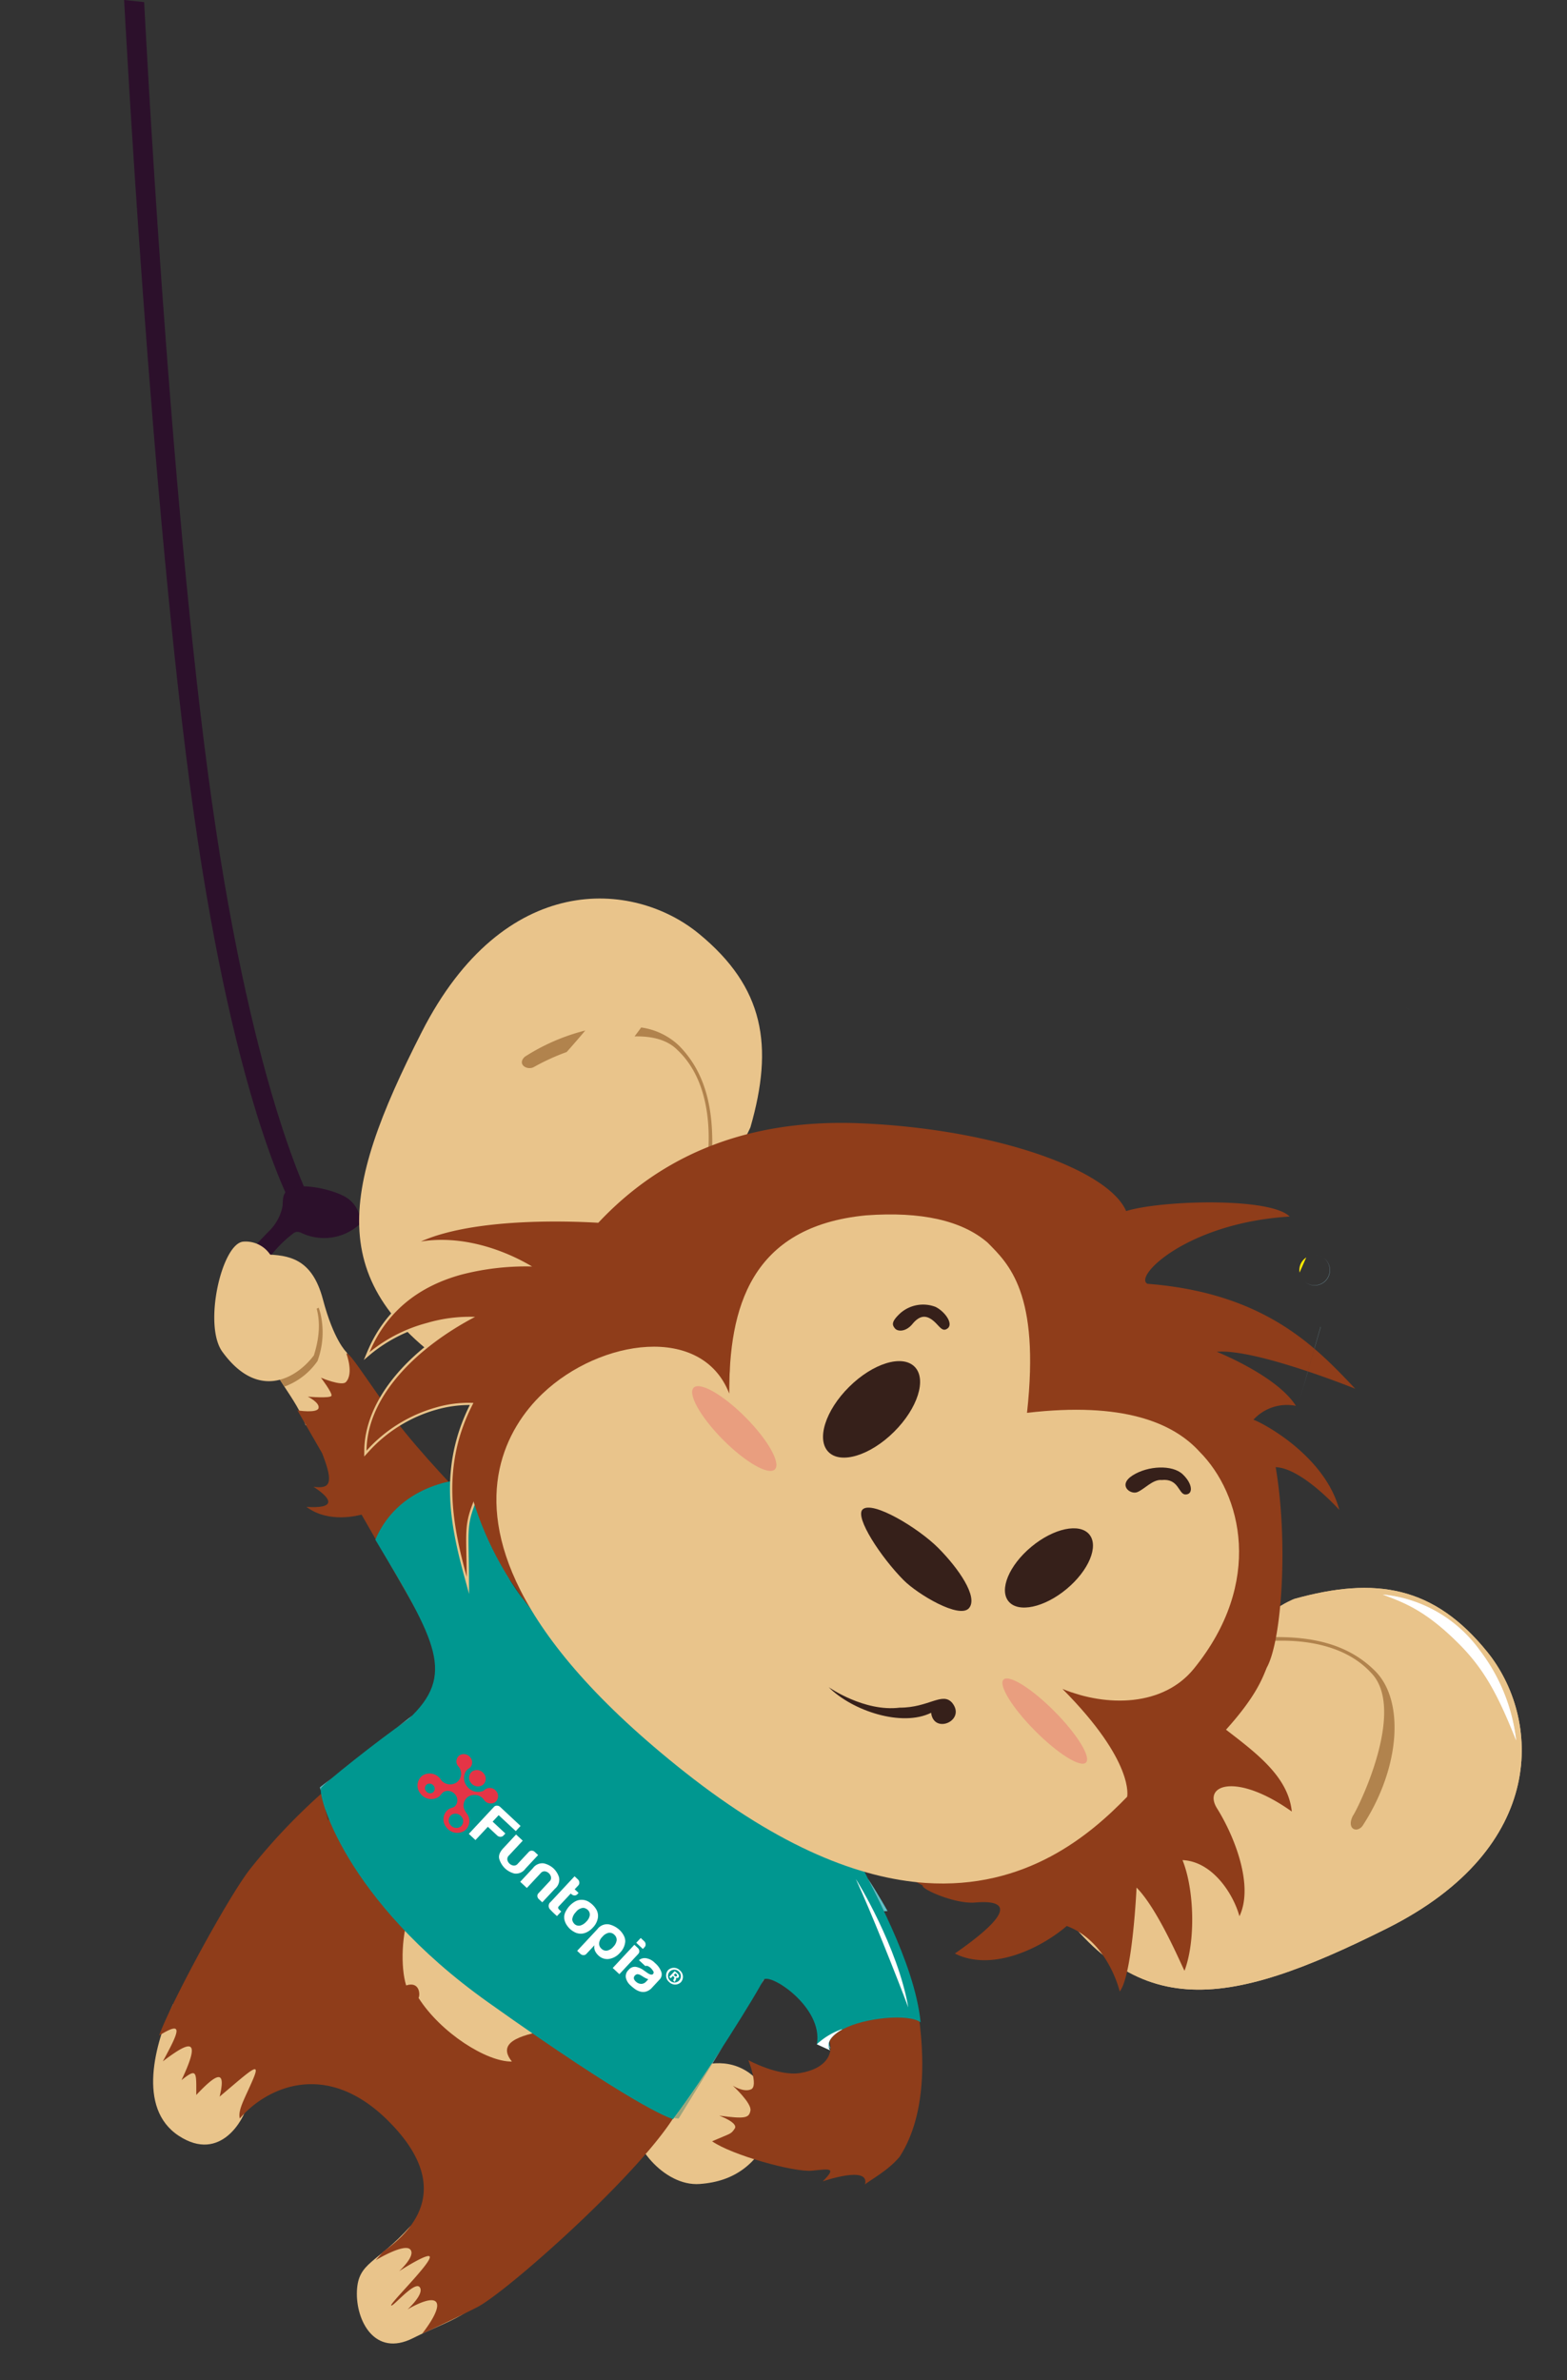 <svg xmlns="http://www.w3.org/2000/svg" width="346.072" height="525.623" viewBox="0 0 346.072 525.623">
  <rect x="0" y="0" width="346.072" height="525.623" fill="#333333" stroke="none"/>
  <g id="Group_316" data-name="Group 316" transform="translate(-1174.059 -249.079)">
    <path id="Path_1325" data-name="Path 1325" d="M4.445,0H0S17.679,111.269,34.111,176.836s31.618,85.432,31.618,85.432l4.186-1.036S54.17,239.134,37.8,173.826,4.445,0,4.445,0Z" transform="matrix(0.995, 0.105, -0.105, 0.995, 1201.473, 249.08)" fill="#2c102b"/>
    <path id="Path_1328" data-name="Path 1328" d="M6.258,10.974.993,17.793A3.755,3.755,0,0,0,0,19.821a4.316,4.316,0,0,0,.6,1.856,118.288,118.288,0,0,0,14.76,21.579,3.107,3.107,0,0,0,1.683-4.316,12.086,12.086,0,0,0-3.453-3.97A42.25,42.25,0,0,1,5.783,23.1a4.616,4.616,0,0,1-.6-1.942,4.957,4.957,0,0,1,.388-1.424,26.2,26.2,0,0,1,6.215-9.02,1.944,1.944,0,0,1,.6-.432,1.9,1.9,0,0,1,1.079,0A11.653,11.653,0,0,0,26.413,6.874a6.819,6.819,0,0,0-4.7-5.74c-2.59-.993-10.315-2.158-12.386.475-.82,1.079-.388,2.33-.475,3.582a10.66,10.66,0,0,1-2.59,5.783Z" transform="matrix(0.995, 0.105, -0.105, 0.995, 1228.142, 509.641)" fill="#2c102b"/>
    <g id="Group_286" data-name="Group 286" transform="matrix(-0.966, 0.259, -0.259, -0.966, 1548.103, 689.896)">
      <path id="Path_514" data-name="Path 514" d="M16.264,15.937a9.4,9.4,0,0,1-13.281.181A9.4,9.4,0,0,1,2.529,2.841,9.388,9.388,0,0,1,15.81,2.663a9.39,9.39,0,0,1,.453,13.274" transform="translate(224.932 76.822)" fill="#a2daf4"/>
      <path id="Path_515" data-name="Path 515" d="M0,24.565C16.67,18.205,33.686,10.27,49.167,0,31.41,8.47,15.543,17.106,0,24.565" transform="translate(94.55 73.082)" fill="#1fa12e"/>
      <path id="Path_516" data-name="Path 516" d="M14.656,39.731c-5.25-1.537-9.937-3.605-9.9-12.938S2.777,14.231,2.777,14.231.016,6.415,0,4.859,9.838.721,11.106.142s4.532.8,4.532.8c.347,6.128,4.4,12.788,4.258,18.533-.188,7.7-6.116,14.364-5.24,20.258" transform="translate(247.771 200.176)" fill="#e9c48b"/>
      <path id="Path_517" data-name="Path 517" d="M40.277,58.751s-4.061-1.816-4.638-.7,1.647,3.035,1.647,3.035-4.708-1.7-5.1-1.16S33.4,64.38,33.4,64.38s-3.923-3.065-5.067-2.362C26.087,63.4,26.6,68.069,26.6,68.069,25.93,68,25.164,65.6,21.982,56.858,17.981,42.81.894,15.766.036,12.12s14-10.8,16.641-10.822,6.914-4.193,8.231,2.524l7.656,29.029c.5.044,7.427-.143,11.319,4.809-6-2.044-6.18-.035-2.655,3.879-3.293-1.354-4.61-.71-3.757,6.684Z" transform="translate(224.027 146.002)" fill="#8f3d1a"/>
      <path id="Path_518" data-name="Path 518" d="M41.07,79.443c-18.7.2-30.564-5.25-38.157-22.338S.867,11.908,40.124,3.872s60.117-5.981,70.972,29.8C98.834,36.379,88.157,39.2,77.754,47.25S58.473,65.122,54.494,71.757,41.07,79.443,41.07,79.443" transform="translate(21.432 28.091)" fill="#e9c48b"/>
      <path id="Path_519" data-name="Path 519" d="M24.319,45.882C14.445,43.8,6.278,40.089,1.724,32.127S1.87,10.183,13.152,0a7.617,7.617,0,0,1,1.64,2.559C13.681,3.382-2.979,22.069,2.756,32.09,8.488,42.95,23.638,44.733,24.646,45.007a3,3,0,0,1-.326.876" transform="translate(47.598 55.361)" fill="#b2936b"/>
      <path id="Path_520" data-name="Path 520" d="M41.07,79.443c-18.7.2-30.564-5.25-38.157-22.338S.867,11.908,40.124,3.872s60.117-5.981,70.972,29.8C98.834,36.379,88.157,39.2,77.754,47.25S58.473,65.122,54.494,71.757,41.07,79.443,41.07,79.443" transform="translate(21.432 28.091)" fill="#e9c48b"/>
      <path id="Path_521" data-name="Path 521" d="M20.558,38.738a29.939,29.939,0,0,1-17.48-17.38A40.376,40.376,0,0,1,.437,0c1.2,9.993,2.474,16.522,6.607,23.742,5.432,9.489,9.737,12.228,13.513,15" transform="translate(22.802 64.681)" fill="#f0e0ce"/>
      <path id="Path_522" data-name="Path 522" d="M24.319,46.477a3,3,0,0,0,.326-.876c-1.008-.274-16.157-2.057-21.889-12.917C-2.979,22.664,13.681,3.977,14.792,3.154,16.425,1.3,15.661,0,14.513,0a2.026,2.026,0,0,0-1.361.595C1.87,10.778-2.832,24.764,1.724,32.721s12.721,11.671,22.6,13.756" transform="translate(47.598 54.766)" fill="#b1834d"/>
      <path id="Path_523" data-name="Path 523" d="M2.229,19.644c3.806,6.445,10.53,5.9,11.72,5.96s14.143-2.4,16.581-7.351S28.137,1.941,20.323.423,7.076,1.54,2.166,6.985s.063,12.658.063,12.658" transform="translate(202.469 16.338)" fill="#e9c48b"/>
      <path id="Path_524" data-name="Path 524" d="M19.369,32.009C25.43,24.685,33.1,11.878,25.661,3.573S10.646,3.758,9.623,5.806.037,18.241,0,19.243,19.369,32.009,19.369,32.009" transform="translate(305.426 53.227)" fill="#e9c48b"/>
      <path id="Path_525" data-name="Path 525" d="M24.575,24.269c9.315-6.058,13.156-4.607,15.083-10.783S39.67-1.653,30.408.264,17.685,1.073,4.28,9.027s8.952,15.638,8.952,15.638Z" transform="translate(262.335 0)" fill="#e9c48b"/>
      <path id="Path_526" data-name="Path 526" d="M50.387,124.547a133.255,133.255,0,0,0,27.26-15.6c6.278-4.717,24.293-23.728,28.94-30.314-6.222,1.877-4.591-.178.659-5.709-6.824,2.786-9.855,3.114-2.9-5.074-4.047,1.758-3.653.973-2.3-4.014-6.006,3.721-7.757,3.6-4.891-1.685-8.184,3.843-10.93,5.413-8.186,1.879s5.132-5.742,5.13-7.7c-7.035,4.867-21.729,8.109-31.623-9.172s.335-24.406,8.7-27.441L73.2,18.341s-6.975,2.029-7.944.34,3.593-4.021,3.593-4.021-6.946,2.233-7.338,1.4C60.961,14.886,72.761,8.27,72.5,7.8c-.12-.208-1.4.551-2.845,1.308-1.812.951-3.891,1.9-4.279.951-.7-1.708,3.86-4.036,3.86-4.036s-6.011,1.755-6.553-.18S67.53,0,67.53,0,61.317,1.017,54.31,2.5,13.008,21.1,1.465,31.771s48.923,92.776,48.923,92.776" transform="translate(222.993 0.689)" fill="#8f3d1a"/>
      <path id="Path_527" data-name="Path 527" d="M0,37.6C.944,25.708,4.012,11.737,12.587,3.954c3.293-2.365,8.027-3.4,9-3.954-2.222,3.907,8.845,3.079,8.845,3.079-3.822,2.189-2.252,2.259,1.657,2.89s16.269,7.942,19.644,11.989c-4.539.677-4.378.384-5.552,1.416s2.562,3.642,2.562,3.642C43.405,20.8,42.531,20.8,41.8,22.308s2.33,6.32,2.33,6.32-1.922-2.125-3.7-1.814-1.068,6.365-1.068,6.365-5.514-5.229-10.333-5.7-7.792,1.376-8.041,4.558-1.948,11.05-3.972,12.114S7.234,41.748,4.9,41.242,0,37.6,0,37.6" transform="translate(165.93 7.196)" fill="#8f3d1a"/>
      <path id="Path_528" data-name="Path 528" d="M22.219,37.89c3.135-4.036,5.336-11.383,5.16-15.606-3.1.174-2.519-2.723-1.933-3.379C22.714,10.218,14.6,1.352,9.177,0,11.331,4.882,6.2,5.153,0,4.669,4.964,20.06,22.219,37.89,22.219,37.89" transform="translate(246.626 53.606)" fill="#e9c48b"/>
      <path id="Path_529" data-name="Path 529" d="M89.24,140.609c-7.178-25.312-9.55-33.438,3.251-40.2,8.156-2.948,21.265-8.7,22.489-9.622s1.556-25.169-23.351-55.309S59.821.539,58.855,0c-8.8,6.785-25.741,22.608-27.175,24.52-1.716,1.423-11.331-9.259-7.757-16.772l-2.5-2.071s1.251,2.564-3.954,3.792S2.529,9.06.534,6.482c-2.193,13.5,3.025,32.17,3.874,38.242s43.761,70.747,45.71,72.035,8.509,3.035,8.509,3.035c-.241,31.818,7.581,28.5,7.581,28.5s14.2,3.579,23.034-7.684" transform="translate(165.85 32.115)" fill="#009790"/>
      <path id="Path_530" data-name="Path 530" d="M7.736,37.208C-1.9,53.224-3.211,66.221,7.676,81.423s37.94,24.649,64.749-5.135S108.023,27.478,82.669,0c-8.545,9.2-16.388,16.977-28.6,21.875S28.9,29.451,21.162,29.522,7.736,37.208,7.736,37.208" transform="translate(143.75 202.047)" fill="#e9c48b"/>
      <path id="Path_532" data-name="Path 532" d="M23.092,35.007a45.272,45.272,0,0,0,13.522-2.142c1.961-1.038.623-2.768-.895-2.768a1.907,1.907,0,0,0-.481.061,47.991,47.991,0,0,1-7.818,1.315Q24.787,33.2,22.221,35c.29.005.577.009.87.009M10.123,32.449q.952-.769,1.922-1.526C8.391,30.035,5.291,28.4,3.679,25.58-2.785,15.137,3.352,1.172,3.624.166A5.05,5.05,0,0,0,2.736,0L2.7,0c-3.2,9.571-4.139,18.49.417,26.451a15.193,15.193,0,0,0,7,6" transform="translate(158.975 234.317)" fill="#b1834d"/>
      <path id="Path_533" data-name="Path 533" d="M49.151,1.908c.061,12.174-.759,25.017-11.186,36.582a26.8,26.8,0,0,0,7.9,1.036,32.09,32.09,0,0,0,17.063-5.205l.55-.347L63.3,34.6C60.452,44.8,49.231,53.1,33.2,56.9a34.984,34.984,0,0,0,9.646,1.169,33.761,33.761,0,0,0,13.827-2.925l.947-.45-.644.827C51.183,62.977,43.083,66.8,32.9,66.907a56.122,56.122,0,0,1-14.846-2.074c3.466,3.4,11.329,9.922,21.485,10.954l1.919.194-1.9.3a36.439,36.439,0,0,1-5.273.4C21.982,76.809,6.51,72.117.426,70.1L0,69.954l.347-.288c12.9-10.761,21.16-24.173,27.8-34.945,5.748-9.332,9.9-16.072,14.518-16.834,2.988-3.972,3.372-5.524,4.8-11.3.33-1.333.713-2.885,1.2-4.739L49.142,0Z" transform="translate(188.816 157.684)" fill="#8f3d1a"/>
      <path id="Path_534" data-name="Path 534" d="M34.783,78.846a36.959,36.959,0,0,0,5.311-.408l3.808-.6-3.836-.391c-9.452-.959-16.911-6.721-20.644-10.218a55.406,55.406,0,0,0,13.984,1.838c10.262-.1,18.425-3.965,24.269-11.479l1.286-1.659-1.9.9a33.419,33.419,0,0,1-13.719,2.9,36.429,36.429,0,0,1-8.634-.907C50.328,54.893,61.23,46.66,64.04,36.578l.352-1.254-1.1.7a31.828,31.828,0,0,1-16.93,5.163,27.085,27.085,0,0,1-7.445-.912C49.153,28.718,49.966,15.936,49.9,3.817L49.884,0l-.965,3.691c-.485,1.861-.87,3.415-1.2,4.75-1.4,5.659-1.786,7.23-4.79,11.144-4.65.933-8.793,7.656-14.5,16.915C21.806,47.259,13.557,60.648.689,71.382L0,71.958l.851.284c6.093,2.023,21.6,6.724,33.932,6.6m-.005-.5c-11.642.112-26.391-4.127-33.768-6.58,24.1-20.1,32.477-50.125,42.2-51.726,3.909-5.057,3.609-6.328,6.2-16.224.063,12.5-.912,25.28-11.383,36.7a25.446,25.446,0,0,0,8.346,1.167,32.44,32.44,0,0,0,17.194-5.24c-3.3,11.83-17.1,19.252-30.81,22.327a33.311,33.311,0,0,0,10.6,1.455,33.707,33.707,0,0,0,13.93-2.948c-6.463,8.315-15.071,11.2-23.878,11.287A56.9,56.9,0,0,1,17.72,66.252c5.111,5.256,13.173,10.761,22.3,11.69a36.124,36.124,0,0,1-5.24.4" transform="translate(188.313 155.776)" fill="#e9c48b"/>
      <path id="Path_535" data-name="Path 535" d="M34.82,60.665c-4.907,5.106-11.856,25.967-13.361,42.249-5.58-1.729-11.13-12.772-11.13-12.772-.061,12.5,11.664,23.241,13.17,24.153a10.011,10.011,0,0,1-9.864.532c2.334,7.52,13.783,16.056,13.783,16.056C19.046,129.444,0,115.084,0,115.084c5.976,11.014,13.633,25.535,38.315,34.269,2.644,2.322-11.9,10.727-34.171,6.211,3.025,5.283,26.548,10.844,34.563,10.52,1.456,9.993,23.6,25.127,51.631,33.908,51.024,15.985,83.292-16.355,104.2-57.751a72.269,72.269,0,0,0-6.391-27.653c-3.967-8.3-44.9-60.3-67.5-80.728.661-.59-5.809-5.843-10.189-6.618S99.2,24.18,117.7,17.525c-6.716-6-18.388-3.907-25.439-.528-7.94-5.625-7.558-17-7.558-17-3.672,2.756-9.529,21.2-9.529,21.2C71.788,15.264,70.015,1.847,69.7.717,65.673,6.3,62.94,17.379,63.8,24.429c-6.274-1.983-8.892-10-8.934-15.226-4.9,5.761-3.468,17.4-1.439,24.119,1.994,6.075-6.14,6.8-15.715-4.785-1.224,7.591,4.122,14.373,9.353,21.22C38.7,55.18,36.355,58.666,34.82,60.665" transform="translate(37.449 33.793)" fill="#8f3d1a"/>
      <path id="Path_536" data-name="Path 536" d="M37.1,135.9c-3.3-5.767-8.343-13.813,1.315-38.588-21-3.07-30.569-10.38-34.576-18.148C-2.743,67.7-2.445,47.605,17.461,33.194c8.659-6.271,20.646-3.29,29.174,3.2C35.319,16.63,39.01,9.7,39.01,9.7,48.951,3.745,65.869-4.412,87.024,2.878c13.492,4.65,28.706,15.587,44.935,37.386,14.682,19.723,22,35.547,24.644,48.132,4.865,23.13-6.048,35.331-15.983,40.738-15.343,8.343-38.017,5.795-39.8-10.682-4.764,18.038-13.958,34.454-39.362,30.189-12.034-2.3-20.182-6.6-24.356-12.742" transform="translate(70.426 65.198)" fill="#e9c48b"/>
      <path id="Path_537" data-name="Path 537" d="M20.558,38.738a29.939,29.939,0,0,1-17.48-17.38A40.376,40.376,0,0,1,.437,0c1.2,9.993,2.474,16.522,6.607,23.742,5.432,9.489,9.737,12.228,13.513,15" transform="translate(22.802 64.681)" fill="#fff"/>
      <path id="Path_538" data-name="Path 538" d="M.778.1C-.853.7.324,3.877,2.074,5.4a7.619,7.619,0,0,0,7.846.682c2.529-1.338,2.433-2.067,2.041-2.943s-2.119-1.4-3.991-.065S4.718,4.324,3.521,2.813,2.215-.44.778.1" transform="translate(120.221 184.941)" fill="#36201a"/>
      <path id="Path_539" data-name="Path 539" d="M1.625.079C-.113-.463-.655,1.855.985,4.524S7.9,8.348,11.712,7.153s1.65-4.021-.005-3.841S7.63,5.2,5.8,4.5C2.059,3.908,3.02.6,1.625.079" transform="translate(78.162 135.98)" fill="#36201a"/>
      <path id="Path_540" data-name="Path 540" d="M18.16,27.4C15.584,28.872,7.3,20.272,4.189,14.835S-1.573,2.1,1.1.274,11.269,6.19,13.439,9.981c3.534,6.177,6.843,16.2,4.722,17.417" transform="translate(131.286 123.897)" fill="#36201a"/>
      <path id="Path_541" data-name="Path 541" d="M25.771,14.424S19.651,7.1,11.81,6.013C5.6,4.321,1.737,7.04.317,3.989-1.633-.565,6.084-1.7,5.4,3.121c7.061-1.418,16.667,4.893,20.373,11.3" transform="translate(141.045 100.9)" fill="#36201a"/>
      <path id="Path_542" data-name="Path 542" d="M.523.1C1.979-.731,6.029,3.609,9.57,9.8s5.235,11.875,3.778,12.711S7.84,19,4.3,12.813-.934.938.523.1" transform="translate(115.747 84.448)" fill="#e99e7f"/>
      <path id="Path_543" data-name="Path 543" d="M.7.139c1.683-.965,5.877,3.2,9.365,9.29s4.956,11.819,3.271,12.782-5.877-3.2-9.365-9.294S-.984,1.1.7.139" transform="translate(165.156 164.728)" fill="#e99e7f"/>
      <path id="Path_544" data-name="Path 544" d="M8.286,1.821C14.1-.851,19.942-.548,21.343,2.5s-2.172,7.684-7.982,10.356S1.707,15.226.3,12.177,2.476,4.494,8.286,1.821" transform="translate(102.207 120.841)" fill="#36201a"/>
      <path id="Path_545" data-name="Path 545" d="M8.653,2.913c6.417-3.665,13.177-3.9,15.1-.537S22.027,11.441,15.609,15.1s-13.173,3.906-15.1.539S2.236,6.574,8.653,2.913" transform="translate(129.667 163.134)" fill="#36201a"/>
      <path id="Path_546" data-name="Path 546" d="M55.668,90.763a53.475,53.475,0,0,0,1.77-5.795c-.532,1.962-1.116,3.9-1.77,5.795M1.765,1.115A14.571,14.571,0,0,0,0,0Q.9.531,1.765,1.115" transform="translate(113.647 99.299)" fill="#843720"/>
      <path id="Path_547" data-name="Path 547" d="M2.336,8.073C1.879,5.831,1.313,3.133.773.171.516.113.26.054,0,0,0,0,.935,3.8,2.336,8.073" transform="translate(167.078 64.22)" fill="#5fbfc5"/>
      <path id="Path_548" data-name="Path 548" d="M1.856,5.341v0C1.3,3.489.675,1.7,0,0A37.529,37.529,0,0,0,1.856,5.341" transform="translate(226.986 151.546)" fill="#653621"/>
      <path id="Path_549" data-name="Path 549" d="M54.325,70.067l-.007-.019.007.019M32.287,31.286l-.03-.042Zm-.087-.117-.028-.038Zm-.1-.139-.038-.051Zm-.082-.106-.044-.061Zm-.065-.091-.1-.134Zm-.119-.157C20.658,15.81,9.97,6.084,0,0L.005.016c9.97,6.086,20.654,15.8,31.827,30.66" transform="translate(170.014 74.067)" fill="#9ba77d"/>
      <path id="Path_550" data-name="Path 550" d="M4.043,30.37C3.9,30.117-1.042,13.471.2,0,.844,6.794,2.773,23.262,4.043,30.37" transform="translate(167.968 42.492)" fill="#fff"/>
      <path id="Path_551" data-name="Path 551" d="M0,15.032l.272-.117A11.693,11.693,0,0,1,1.087,14ZM12.521,3.182c1.153-1.047,2.332-2.107,3.518-3.159L15.885,0Z" transform="translate(197.258 41.721)" fill="#5fbfc5"/>
      <path id="Path_552" data-name="Path 552" d="M.154,9.822C4.169,6.252,8.219,2.787,11.315.38A9.455,9.455,0,0,0,10.352,0L0,9.8Z" transform="translate(213.144 31.923)" fill="#9ba57c"/>
      <path id="Path_553" data-name="Path 553" d="M0,1.619A2.076,2.076,0,0,0,.523.255C.365.122.27.045.22,0L.2.077A1.911,1.911,0,0,1,0,1.619" transform="translate(186.883 38.199)" fill="#5fbfc5"/>
      <path id="Path_554" data-name="Path 554" d="M.073.059,0,0,.049.136Z" transform="translate(187.03 38.141)" fill="#653621"/>
      <path id="Path_555" data-name="Path 555" d="M.291,3.848A15.664,15.664,0,0,0,6.522,2.069C5.362,1.094,4.378.3,4.019,0a1.858,1.858,0,0,1-.326,1.941C3.323,2.48,2.234,3.309,0,3.834l.349-.082" transform="translate(183.255 37.792)" fill="#fff"/>
      <path id="Path_556" data-name="Path 556" d="M0,10.818,3.775,9.227c-.956.368-1.879.71-2.744,1.026-.356.185-.7.375-1.031.565M20.305,2.259,23.754.806,23.775,0a1.173,1.173,0,0,1-.258.628,27.94,27.94,0,0,1-3.211,1.631" transform="translate(257.313 122.271)" fill="#5fbfc5"/>
      <path id="Path_557" data-name="Path 557" d="M.249,2.573C.27,1.849.293,1.017.321.065L0,0C.122.94.2,1.8.249,2.573" transform="translate(280.955 115.608)" fill="#653621"/>
      <path id="Path_568" data-name="Path 568" d="M.059,14.881q1.719-.4,3.445-.759c-.01-.176-.016-.358-.016-.539A14.643,14.643,0,0,1,5.983,5.919a11.534,11.534,0,0,1,6.511-2.453h.051c.138,0,.276,0,.413.012-.316-1.146-.694-2.31-1.08-3.478a15.243,15.243,0,0,0-8.3,3.372l-.234.187-.161.249A18.329,18.329,0,0,0,0,13.583c0,.441.021.876.059,1.3" transform="translate(253.857 210.573)" fill="#b1834d"/>
      <path id="Path_621" data-name="Path 621" d="M3.261,3.256C8-.466,17.612-3.548,22.543,9.162c2.723,6.74-6.032,23.255-10.724,22.385A6.507,6.507,0,0,1,6.56,26.169C2.937,21.781-4.176,14.917,3.261,3.256" transform="translate(254.392 212.296)" fill="#e9c48b"/>
      <path id="Path_577" data-name="Path 577" d="M2.29,0,0,2.833a3.233,3.233,0,0,0,.956-.485A3.341,3.341,0,0,0,2.29,0" transform="translate(40.393 176.851)" fill="#feea00"/>
      <path id="Path_595" data-name="Path 595" d="M.731,83.118h0A4.235,4.235,0,0,1,0,83.054a4.235,4.235,0,0,0,.731.065M4.706,77.5h0a3.216,3.216,0,0,0-.316-.53l-.26-.272.256.272a3.123,3.123,0,0,1,.319.53M13.7,64.751h0l-.106-.265Zm-.138-.333,0,0Zm-.293-.516-.017-.024Zm25-34.005v0a3.278,3.278,0,0,1-1.6-1.148,3.292,3.292,0,0,0,1.6,1.149m-1.62-1.172a3.357,3.357,0,0,1,5.327-4.085h0a3.357,3.357,0,0,0-5.329,4.085m4.682-14.487,2.559-4.26-.017-.024-2.585,4.282ZM46.582,5.5l1.776-2.967L49.882,0,46.566,5.491Z" transform="translate(0 149.791)" fill="#7fa7b6"/>
      <path id="Path_596" data-name="Path 596" d="M.051.077.092,0H.051L0,.082Z" transform="translate(41.238 164.026)" fill="#2f8436"/>
      <path id="Path_597" data-name="Path 597" d="M.019,4.486,2.468.408l.31.3L2.47.408l.239-.4L2.693,0,0,4.46Z" transform="translate(43.872 155.282)" fill="#6e3521"/>
      <path id="Path_632" data-name="Path 632" d="M11.488,2.473,4.6,6.777a.871.871,0,0,1-.727.1A1.025,1.025,0,0,1,3.251,6.4L0,1.2,1.317.373,4.054,4.752,5.709,3.717,3.673.459,4.186.136a.884.884,0,0,1,.727-.1,1.037,1.037,0,0,1,.623.471l1.49,2.384,3.4-2.123Z" transform="translate(240.484 102.163)" fill="#fff"/>
      <path id="Path_633" data-name="Path 633" d="M0,2.8,3.487.621a2.545,2.545,0,0,1,2.641-.4A4.765,4.765,0,0,1,7.849,1.885,4.9,4.9,0,0,1,8.507,4.13q.05,1.17-1.493,2.133L3.527,8.442,2.463,6.74l3.8-2.374a1.063,1.063,0,0,0,.57-.83A1.523,1.523,0,0,0,6.59,2.6a1.583,1.583,0,0,0-.738-.635,1.045,1.045,0,0,0-1,.136L1.809,4a.839.839,0,0,1-.68.1.972.972,0,0,1-.6-.457Z" transform="translate(238.403 93.353)" fill="#fff"/>
      <path id="Path_634" data-name="Path 634" d="M5.006,0l.532.849A1.006,1.006,0,0,1,5.7,1.58a.833.833,0,0,1-.4.572l-3.039,1.9a1.034,1.034,0,0,0-.56.842,1.578,1.578,0,0,0,.246.945,1.521,1.521,0,0,0,.734.624,1.059,1.059,0,0,0,.992-.15l3.8-2.372,1.062,1.7L5.044,7.822a2.554,2.554,0,0,1-2.573.408A4.719,4.719,0,0,1,.72,6.668,4.6,4.6,0,0,1,0,4.376a2.58,2.58,0,0,1,1.518-2.2Z" transform="translate(235.215 85.831)" fill="#fff"/>
      <path id="Path_635" data-name="Path 635" d="M6.707,0A16.148,16.148,0,0,1,7.771,1.753a1.11,1.11,0,0,1-.509,1.62L.691,7.48.145,6.606a.945.945,0,0,1-.126-.7A.824.824,0,0,1,.4,5.327L1.407,4.7l-.624-1L1.1,3.5a.823.823,0,0,1,.7-.1,1.007,1.007,0,0,1,.576.45l.106.171L5.787,1.962c.255-.16.281-.4.078-.724L5.545.726Z" transform="translate(231.157 82.059)" fill="#fff"/>
      <path id="Path_636" data-name="Path 636" d="M2.8,5.467a2.285,2.285,0,0,0,1.819-.5,2.665,2.665,0,0,0,1.16-1.3,1.31,1.31,0,0,0-.016-.7,1.507,1.507,0,0,0-.443-.759A1.468,1.468,0,0,0,4.4,1.86a2.807,2.807,0,0,0-1.49.5A2.508,2.508,0,0,0,1.873,3.389a1.442,1.442,0,0,0-.113.966,1.506,1.506,0,0,0,.443.736,1.566,1.566,0,0,0,.593.375M7.46,4.176a2.59,2.59,0,0,1-.628,1.409A5.42,5.42,0,0,1,5.548,6.691a5.073,5.073,0,0,1-1.32.574,2.929,2.929,0,0,1-1.362.052A3.059,3.059,0,0,1,1.051,6.182,4.785,4.785,0,0,1,.074,4.295a2.835,2.835,0,0,1,.311-2.09A4.049,4.049,0,0,1,1.847.717a4.578,4.578,0,0,1,1.336-.6A3.466,3.466,0,0,1,4.327.011,2.9,2.9,0,0,1,6.174.925a4.238,4.238,0,0,1,1.041,1.6A3.46,3.46,0,0,1,7.46,4.176" transform="translate(229.01 76.846)" fill="#fff"/>
      <path id="Path_637" data-name="Path 637" d="M2.983,2.364a2.548,2.548,0,0,0-1.116,1.2A1.49,1.49,0,0,0,2.054,4.9a1.442,1.442,0,0,0,1.108.729,2.521,2.521,0,0,0,1.554-.5,2.252,2.252,0,0,0,1.047-1.16,1.465,1.465,0,0,0-.187-1.34,1.418,1.418,0,0,0-1.094-.707,2.391,2.391,0,0,0-1.5.434M9.1,2.4a.831.831,0,0,1,.691-.094.978.978,0,0,1,.584.445l.516.829L5.324,7.056a2.651,2.651,0,0,1-2.758.337A5.048,5.048,0,0,1,.644,5.584,4.4,4.4,0,0,1,.088,4.225a2.716,2.716,0,0,1,0-1.371A3.973,3.973,0,0,1,1.865.726,4.042,4.042,0,0,1,4.6.033a2.783,2.783,0,0,1,2.02,1.341,3.2,3.2,0,0,1,.469,1.2,2.083,2.083,0,0,1-.209,1.211Z" transform="translate(224.662 69.907)" fill="#fff"/>
      <path id="Path_638" data-name="Path 638" d="M2.45,5.414,1.9,4.539a.966.966,0,0,1-.143-.724.829.829,0,0,1,.386-.576L7.331,0,8.395,1.7ZM.706,6.5.16,5.629A.994.994,0,0,1,.017,4.9.845.845,0,0,1,.4,4.326l.471-.293,1.062,1.7Z" transform="translate(220.556 66.096)" fill="#fff"/>
      <path id="Path_639" data-name="Path 639" d="M3.2,2.495a5.77,5.77,0,0,1,.884.766l.462.492a1.758,1.758,0,0,0,.687.452,1.014,1.014,0,0,0,.6-.136.822.822,0,0,0,.4-.558,1.163,1.163,0,0,0-.218-.743A1.791,1.791,0,0,0,4.99,1.921a1.492,1.492,0,0,0-1.226.223ZM5.711.388a3.825,3.825,0,0,1,.98.895,11.729,11.729,0,0,1,.684.973A3.2,3.2,0,0,1,7.9,4.063,1.888,1.888,0,0,1,6.866,5.619a1.765,1.765,0,0,1-1.713.242A4.275,4.275,0,0,1,3.667,4.675a1.889,1.889,0,0,0-.215-.27,4.59,4.59,0,0,1-.3-.354q-.8-.986-1.251-.707a.508.508,0,0,0-.2.647,3.241,3.241,0,0,0,.333.757A2.22,2.22,0,0,0,2.5,5.3a.756.756,0,0,0,.576.18L4.1,7.11a2,2,0,0,1-1.566.031A3.51,3.51,0,0,1,.851,5.589,4.605,4.605,0,0,1,0,3.283a1.658,1.658,0,0,1,.809-1.49L2.843.522A2.85,2.85,0,0,1,4.46,0,2.474,2.474,0,0,1,5.711.388" transform="translate(218.806 60.859)" fill="#fff"/>
      <path id="Path_640" data-name="Path 640" d="M1.9,2.181,1.784,2c-.127-.2-.295-.333-.45-.237-.133.085-.155.249-.009.483a1.879,1.879,0,0,0,.145.2Zm.837-.511.232.37-1.472.923a4.526,4.526,0,0,1-.427-.59,1.255,1.255,0,0,1-.241-.626.46.46,0,0,1,.223-.358.467.467,0,0,1,.553.12L1.617,1.5A.52.52,0,0,1,1.793.98,1.331,1.331,0,0,0,2.088.633l.253.4a1.392,1.392,0,0,1-.284.352c-.141.133-.152.274-.023.48l.11.174ZM2.58,3.136a1.4,1.4,0,0,0,.4-1.985A1.39,1.39,0,1,0,.626,2.631a1.409,1.409,0,0,0,1.954.506M.776.255A1.831,1.831,0,0,1,3.295.963,1.85,1.85,0,0,1,2.838,3.55,1.846,1.846,0,0,1,.331,2.817,1.823,1.823,0,0,1,.776.255" transform="translate(214.426 60.622)" fill="#fff"/>
      <path id="Path_641" data-name="Path 641" d="M5.064,10A1.893,1.893,0,0,0,2.706,8.875,1.759,1.759,0,0,0,1.8,11.243a1.894,1.894,0,0,0,2.36,1.13A1.762,1.762,0,0,0,5.064,10m6.007-5.709a1.644,1.644,0,0,1-2.049-.98,1.529,1.529,0,0,1,.792-2.057,1.643,1.643,0,0,1,2.05.979,1.529,1.529,0,0,1-.792,2.058m2.667,5.842a1.11,1.11,0,0,1,1.387.663,1.036,1.036,0,0,1-.535,1.394,1.117,1.117,0,0,1-1.389-.663,1.038,1.038,0,0,1,.537-1.394M.146,6.752A1.791,1.791,0,0,0,2.38,7.819a1.938,1.938,0,0,1,.7-.242A3.065,3.065,0,0,1,6.121,9.513a2.879,2.879,0,0,1-.633,3.25,1.851,1.851,0,0,1-.877.44,1.666,1.666,0,0,0-.863,2.243,1.794,1.794,0,0,0,2.234,1.071,1.669,1.669,0,0,0,.862-2.245,2.081,2.081,0,0,1-.256-.774A2.416,2.416,0,0,1,8.08,10.931a2.577,2.577,0,0,1,2.728.664,2.026,2.026,0,0,1,.546.961,2.952,2.952,0,0,0,3.682,1.762,2.751,2.751,0,0,0,1.422-3.7,2.954,2.954,0,0,0-3.682-1.76c-.628.237-.93.76-1.629.825A2.085,2.085,0,0,1,9.078,8.369a1.959,1.959,0,0,1,.406-2.18c.659-.626,1.136-.256,1.952-.563a2.748,2.748,0,0,0,1.418-3.7A2.949,2.949,0,0,0,9.174.169,2.7,2.7,0,0,0,7.611,3.439a5.563,5.563,0,0,1,.42,1.486,2.377,2.377,0,0,1-1.5,2.259,2.6,2.6,0,0,1-2.95-.935,2.235,2.235,0,0,1-.337-.673A1.792,1.792,0,0,0,1.007,4.507,1.67,1.67,0,0,0,.146,6.752" transform="translate(243.527 105.383)" fill="#e53446"/>
    </g>
  </g>
</svg>

